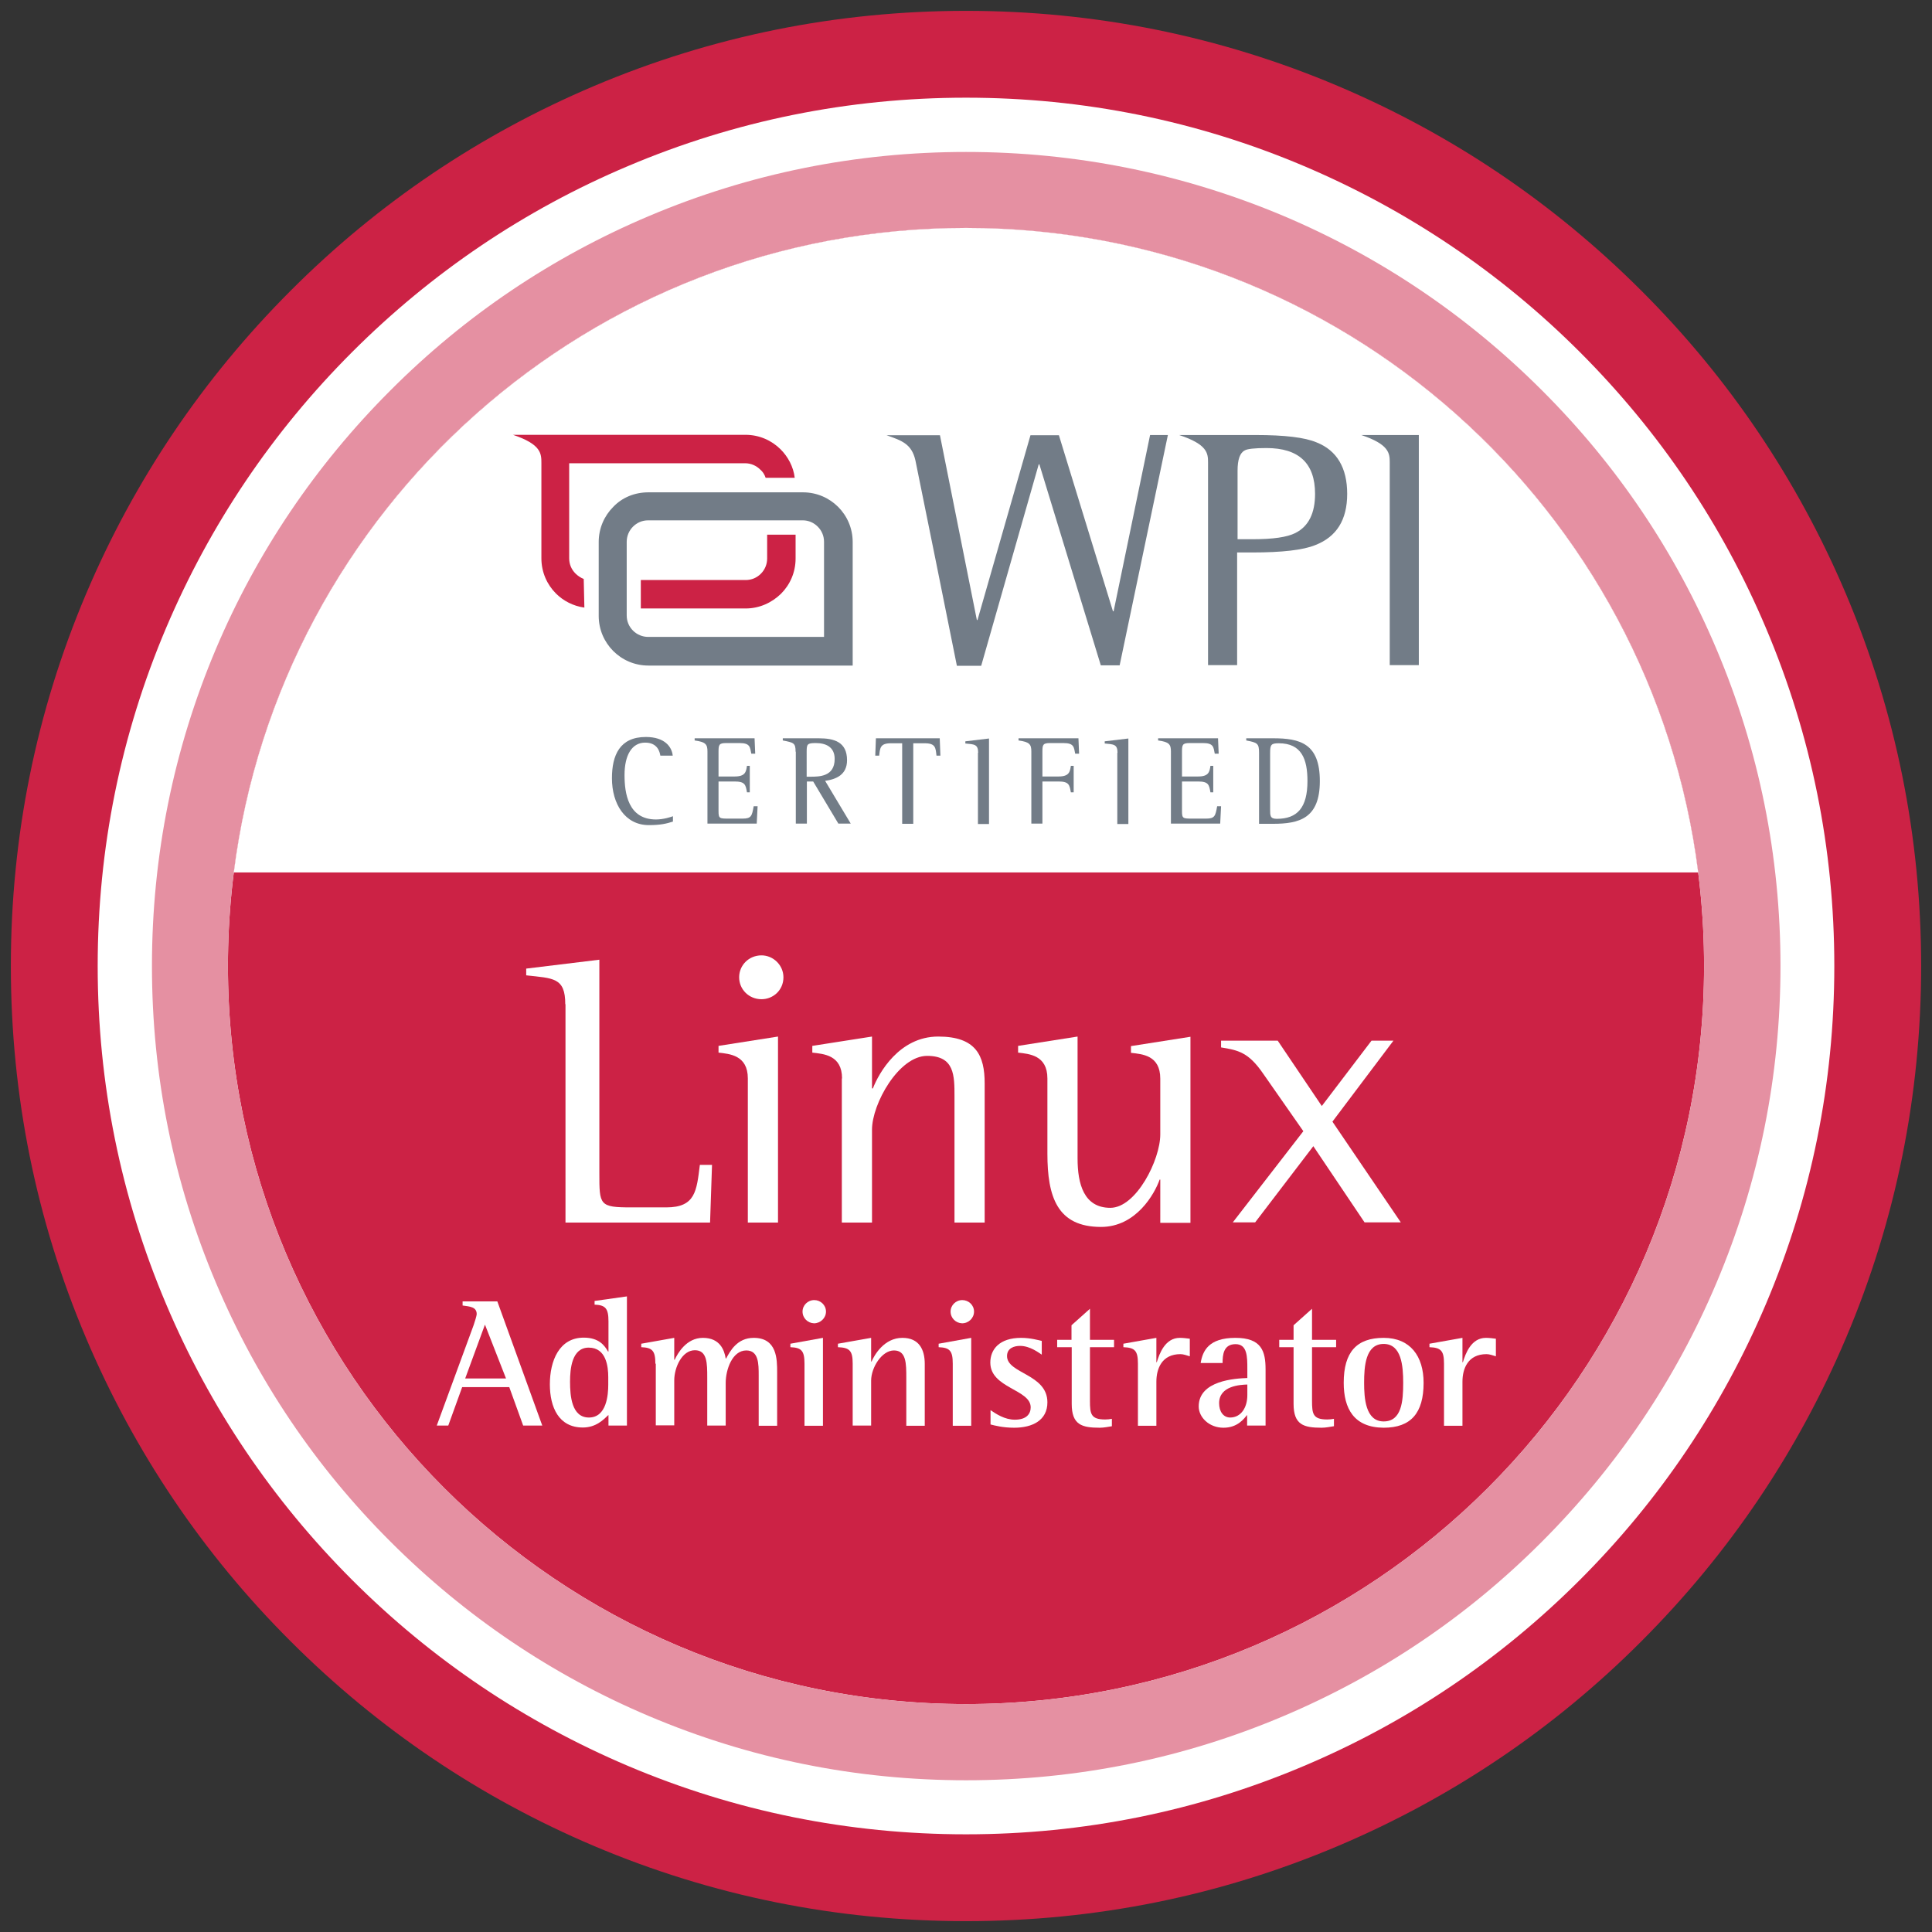 <svg xmlns="http://www.w3.org/2000/svg" viewBox="0 0 890 890" x="0px" y="0px"><rect x="0" y="0" width="890" height="890" fill="#333333" stroke="none"/><g id="circle"><path fill="#CC2245" d="M445,835c-52.6,0-103.7-10.3-151.8-30.7c-46.4-19.6-88.1-47.8-124-83.6s-63.9-77.5-83.6-124 C65.3,548.7,55,497.6,55,445s10.3-103.7,30.7-151.8c19.6-46.4,47.8-88.1,83.6-124s77.5-63.9,124-83.6C341.3,65.3,392.4,55,445,55 s103.7,10.3,151.8,30.7c46.4,19.6,88.1,47.8,124,83.6s63.9,77.5,83.6,124C824.7,341.3,835,392.4,835,445s-10.3,103.7-30.7,151.8 c-19.6,46.4-47.8,88.1-83.6,124s-77.5,63.9-124,83.6C548.7,824.7,497.6,835,445,835z"/><path fill="#CC2245" d="M445,105c187.8,0,340,152.2,340,340S632.8,785,445,785S105,632.8,105,445S257.2,105,445,105 M445,5 c-59.4,0-117,11.6-171.3,34.6c-52.4,22.2-99.5,53.9-139.8,94.3c-40.4,40.4-72.1,87.4-94.3,139.8C16.6,328,5,385.6,5,445 s11.6,117,34.6,171.3c22.2,52.4,53.9,99.5,94.3,139.8c40.4,40.4,87.4,72.1,139.8,94.3C328,873.4,385.6,885,445,885 s117-11.6,171.3-34.6c52.4-22.2,99.5-53.9,139.8-94.3c40.4-40.4,72.1-87.4,94.3-139.8C873.4,562,885,504.4,885,445 s-11.6-117-34.6-171.3c-22.2-52.4-53.9-99.5-94.3-139.8c-40.4-40.4-87.4-72.1-139.8-94.3C562,16.6,504.4,5,445,5L445,5z"/><path fill="#FFFFFF" d="M445,105c187.8,0,340,152.2,340,340S632.8,785,445,785S105,632.8,105,445S257.2,105,445,105 M445,45 c-54,0-106.4,10.6-155.7,31.5c-47.6,20.1-90.4,49-127.1,85.7s-65.5,79.5-85.7,127.1C55.6,338.6,45,391,45,445 s10.6,106.4,31.5,155.7c20.1,47.6,49,90.4,85.7,127.1s79.5,65.5,127.1,85.7C338.6,834.4,391,845,445,845s106.4-10.6,155.7-31.5 c47.6-20.1,90.4-49,127.1-85.7s65.5-79.5,85.7-127.1C834.4,551.4,845,499,845,445s-10.6-106.4-31.5-155.7 c-20.1-47.6-49-90.4-85.7-127.1s-79.5-65.5-127.1-85.7C551.4,55.6,499,45,445,45L445,45z"/><path fill="#E590A2" d="M445,105c187.8,0,340,152.2,340,340S632.8,785,445,785S105,632.8,105,445S257.2,105,445,105 M445,70 c-50.6,0-99.7,9.9-146,29.5c-44.7,18.9-84.8,45.9-119.2,80.4c-34.4,34.4-61.5,74.5-80.4,119.2C79.9,345.3,70,394.4,70,445 s9.9,99.7,29.5,146c18.9,44.7,45.9,84.8,80.4,119.2c34.4,34.4,74.5,61.5,119.2,80.4c46.3,19.6,95.4,29.5,146,29.5 s99.7-9.9,146-29.5c44.7-18.9,84.8-45.9,119.2-80.4c34.4-34.4,61.5-74.5,80.4-119.2c19.6-46.3,29.5-95.4,29.5-146 s-9.9-99.7-29.5-146c-18.9-44.7-45.9-84.8-80.4-119.2c-34.4-34.4-74.5-61.5-119.2-80.4C544.7,79.9,495.6,70,445,70L445,70z"/></g><g id="semicircle"><path fill="#FFFFFF" d="M107.7,401.9C128.9,234.5,271.8,105,445,105s316.1,129.5,337.3,296.9H107.7z"/></g><g id="logo"><path fill="#CC2245" d="M343.5,280.3h-48.3v-13.1h48.3c2.8,0,5.2-1.1,7-2.9c1.8-1.8,2.9-4.3,2.9-7v-11h13.1v11 c0,6.4-2.6,12.1-6.7,16.2C355.6,277.6,349.9,280.3,343.5,280.3L343.5,280.3z M269.2,279.9c-5.1-0.7-9.7-3.1-13.1-6.5 c-4.1-4.1-6.7-9.8-6.7-16.2c0-14.6,0-29.3,0-43.8c0-4.4,0-8.7-13.1-13.1h107.1c6.4,0,12.1,2.6,16.2,6.7l0,0 c3.4,3.4,5.9,8,6.5,13.1h-13.4c-0.5-1.5-1.3-2.8-2.5-3.8l0,0c-1.8-1.8-4.3-2.9-7-2.9c-27,0-54,0-81,0v43.8c0,2.8,1.1,5.2,2.9,7 c1.1,1.1,2.5,2,3.8,2.5L269.2,279.9C269.1,279.9,269.2,279.9,269.2,279.9z"/><path fill="#727C87" d="M298.7,226.8h71.2c6.4,0,12.1,2.6,16.2,6.7c4.1,4.1,6.7,9.8,6.7,16.2v56.9h-94.1c-6.4,0-12.1-2.6-16.2-6.7 s-6.7-9.8-6.7-16.2v-34c0-6.4,2.6-12.1,6.7-16.2C286.6,229.2,292.3,226.8,298.7,226.8L298.7,226.8z M369.8,239.7h-71.2 c-2.8,0-5.2,1.1-7,2.9c-1.8,1.8-2.9,4.3-2.9,7v33.9c0,2.8,1.1,5.2,2.9,7c1.8,1.8,4.3,2.9,7,2.9h81v-43.8c0-2.8-1.1-5.2-2.9-7 C374.9,240.8,372.5,239.7,369.8,239.7L369.8,239.7z"/><path fill-rule="evenodd" clip-rule="evenodd" fill="#727C87" d="M556.5,213v93.4h13.4v-51.9h7c13.6,0,23.4-1.1,29-3.4 c9.8-3.8,14.7-11.6,14.7-23.6c0-11.9-4.7-20-14.1-23.7c-5.4-2.3-14.7-3.4-28.1-3.4h-22.1l0,0h-13.1 C556.2,204.7,556.5,208.8,556.5,213L556.5,213z M640.2,213v93.4h13.4v-106h-13.4l0,0h-13.1C639.9,204.7,640.2,208.8,640.2,213 L640.2,213z M515.8,306.4l22.2-106h-8.2L513,281.6h-0.3l-24.9-81.1h-13.1l-24.4,85.1H450l-17-85.1h-11.5h-13.1 c7.2,2.5,11.6,4.1,13.3,11.6c6.4,31.6,12.8,63,19.1,94.6H452l26.5-92.8h0.3l28.3,92.6H515.8L515.8,306.4z M570.1,248.5v-31.7 c0-5.1,1.1-8.2,3.3-9.3c1.1-0.7,4.4-1.1,10-1.1c14.9,0,22.4,7,22.4,21.1c0,8.8-2.9,14.9-9,18c-3.9,2-10.5,2.9-19.8,2.9h-6.9V248.5 z"/><path fill="#727C87" d="M309.9,378.5c-2.8,0.9-5.6,1.6-11,1.6c-11,0-17-9.8-17-21.6c0-10.6,3.6-19,15.6-19c8.8,0,12,4.6,12.4,8.6 h-5.7c-0.3-1.8-1.3-6-7-6c-6.2,0-9.5,5.9-9.5,14.9c0,8.3,1.6,20.5,14.5,20.5c3.5,0,7.1-1.2,7.8-1.5V378.5z"/><path fill="#727C87" d="M325.9,346.2c0-3.3-0.8-4.4-5.9-5.1v-1h27.6l0.3,7.1h-1.8c-0.6-3-0.5-4.9-5.4-4.9h-6.1 c-3.3,0-3.6,0.7-3.6,3.9v11.5h7.4c4.9,0,5.3-2.1,5.7-4.9h1.3V365h-1.3c-0.6-3.4-0.8-5-5.7-5H331v13.7c0,3.4,0.5,3.4,4.8,3.4h6.3 c4,0,4.3-1.2,5.1-5.7h1.8l-0.4,8h-22.7V346.2z"/><path fill="#727C87" d="M366.5,346.3c0-4.1-0.9-4.2-5.9-5.2v-1h16.6c7.1,0,13,1.7,13,10.1c0,6.7-5,8.8-10.1,9.5l11.8,19.7h-5.7 l-11.6-19.4h-2.9v19.4h-5.1V346.3z M371.6,357.8h1.6c4.2,0,11.3,0,11.3-8.2c0-5.6-4.2-7.3-8.7-7.3c-3.9,0-4.2,0.5-4.2,3.9V357.8z"
		/><path fill="#727C87" d="M415.7,342.4h-5.3c-4.9,0-5,2.1-5.4,5.7h-1.8l0.3-8h29.4l0.3,8h-1.8c-0.4-3.6-0.4-5.7-5.4-5.7h-5.3v37.1 h-5.1V342.4z"/><path fill="#727C87" d="M450.6,346.8c0-4-1.8-3.9-5.9-4.3v-1l10.9-1.3v39.4h-5.1V346.8z"/><path fill="#727C87" d="M475.1,346.2c0-3.3-0.8-4.4-5.9-5.1v-1h27.6l0.3,7.1h-1.8c-0.6-3-0.5-4.9-5.4-4.9h-6.1 c-3.3,0-3.6,0.7-3.6,3.9v11.5h7.4c4.9,0,5.3-2.1,5.7-4.9h1.3V365h-1.3c-0.6-3.4-0.8-5-5.7-5h-7.4v19.4h-5.1V346.2z"/><path fill="#727C87" d="M514.8,346.8c0-4-1.8-3.9-5.9-4.3v-1l10.9-1.3v39.4h-5.1V346.8z"/><path fill="#727C87" d="M539.4,346.2c0-3.3-0.8-4.4-5.9-5.1v-1h27.6l0.3,7.1h-1.8c-0.6-3-0.5-4.9-5.4-4.9h-6.1 c-3.3,0-3.6,0.7-3.6,3.9v11.5h7.4c4.9,0,5.3-2.1,5.7-4.9h1.3V365h-1.3c-0.6-3.4-0.8-5-5.7-5h-7.4v13.7c0,3.4,0.5,3.4,4.8,3.4h6.3 c4,0,4.3-1.2,5.1-5.7h1.8l-0.4,8h-22.7V346.2z"/><path fill="#727C87" d="M580,346.8c0-4.4-0.8-4.7-5.9-5.7v-1h12.4c12.4,0,21.5,2.4,21.5,19.7s-9.5,19.7-21.7,19.7H580V346.8z M585.1,372.9c0,2.9,0,4.3,3.1,4.3c9.4,0,14.1-5.1,14.1-17.4c0-10.1-2.7-17.4-13.2-17.4c-3.5,0-4,0.6-4,4.4V372.9z"/></g><g id="linux"><path fill="#FFFFFF" d="M260.4,462.6c0-12.4-5.6-11.9-18-13.3v-3.1l33.7-4.1v98.3c0,14.8,0,15.8,14.8,15.8h16 c13.5,0,14-7.6,15.5-19.6h5.6l-0.9,26.6h-66.6V462.6z"/><path fill="#FFFFFF" d="M344.5,496.8c0-10.8-8.5-11.3-13.5-11.9v-3.1l27.4-4.3v85.7h-13.9V496.8z M340.5,450.2 c0-5.6,4.5-10.1,10.3-10.1c5.4,0,10.1,4.5,10.1,10.1c0,5.9-4.7,10.1-10.1,10.1C345,460.3,340.5,455.8,340.5,450.2z"/><path fill="#FFFFFF" d="M387.9,496.8c0-10.8-8.5-11.3-13.7-11.9v-3.1l27.5-4.3v23.9h0.4c2.7-7,12.1-23.9,30.1-23.9 c17.5,0,21.4,8.8,21.4,21.6v64.1h-13.9v-58.1c0-9.7,0-18.7-12.6-18.7c-13.1,0-25.4,22.1-25.4,34v42.8h-13.9V496.8z"/><path fill="#FFFFFF" d="M534.6,543.4h-0.4c-2.3,6.5-10.8,21.8-27,21.8c-20.2,0-24.7-13.9-24.7-33.8v-34.6 c0-10.8-8.5-11.3-13.5-11.9v-3.1l27.4-4.3v56.2c0,11.7,2.9,22.7,15.1,22.7c11.9,0,23-22.1,23-33.8v-25.7 c0-10.8-8.3-11.3-13.5-11.9v-3.1l27.4-4.3v85.7h-13.9V543.4z"/><path fill="#FFFFFF" d="M600.4,521.1l-18.5-26.5c-6.8-9.9-11.5-10.8-19.4-12.1v-3.1h26.1l20.3,30.1l22.9-30.1h10.1l-28.1,37.3 l31.5,46.4h-16.7l-23.6-35.1l-26.8,35.1h-10.3L600.4,521.1z"/><path fill="#FFFFFF" d="M218.2,610.4c0.5-1.4,1.4-4.4,1.4-5c0-3.4-3.1-3.5-6.5-4v-1.9h16l20.7,57.2h-8.8l-6.4-17.7h-21.7 l-6.4,17.7h-5.3L218.2,610.4z M214.3,635h18.8l-9.7-24.8L214.3,635z"/><path fill="#FFFFFF" d="M280.2,651.9c-2.1,2-5.6,5.7-11.7,5.7c-11.1,0-15.2-9.3-15.2-19.9c0-10.8,4.3-21.5,15.6-21.5 c7,0,9.6,3.6,11.2,6.4h0.2v-13.9c0-6-1.4-7.5-6.4-7.7v-1.7l14.9-2.1v59.5h-8.5V651.9z M280.2,634.4c0-4.8-0.9-13.6-9-13.6 c-7.8,0-8.6,9.8-8.6,15.7c0,6.5,0.7,16.5,8.7,16.5c8.2,0,8.9-10.6,8.9-15.1V634.4z"/><path fill="#FFFFFF" d="M301.9,628.2c0-6-1.4-7.4-6.5-7.6V619l15.2-2.7v10.1h0.2c1.4-3,5.4-10.1,13-10.1c7.9,0,9.9,5.7,10.5,9.5 h0.2c1.8-3.3,5-9.5,12.7-9.5c10.8,0,10.8,9.9,10.8,15.9v24.6h-8.5v-23.2c0-5.3,0-11.5-5.7-11.5c-6.5,0-9.5,8.9-9.5,15v19.6h-8.5 v-22c0-6.7,0-12.7-5.7-12.7c-5.9,0-9.5,7.9-9.5,13.9v20.7h-8.5V628.2z"/><path fill="#FFFFFF" d="M370.6,628.2c0-6-1.4-7.4-6.5-7.6V619l15-2.7v40.5h-8.5V628.2z M369.7,604.2c0-2.9,2.4-5.3,5.4-5.3 c2.9,0,5.4,2.3,5.4,5.3s-2.6,5.4-5.5,5.4C372.1,609.5,369.7,607.2,369.7,604.2z"/><path fill="#FFFFFF" d="M392.8,628.2c0-6-1.4-7.4-6.8-7.6V619l15.3-2.7v10.9h0.2c1.3-3,5.8-10.9,14.2-10.9c7.7,0,10.3,5.4,10.3,12 v28.5h-8.5v-22c0-6.7,0-12.7-5.7-12.7c-5.6,0-10.5,7.9-10.5,13.9v20.7h-8.5V628.2z"/><path fill="#FFFFFF" d="M438.9,628.2c0-6-1.4-7.4-6.5-7.6V619l15-2.7v40.5h-8.5V628.2z M437.9,604.2c0-2.9,2.4-5.3,5.4-5.3 c2.9,0,5.4,2.3,5.4,5.3s-2.5,5.4-5.5,5.4C440.3,609.5,437.9,607.2,437.9,604.2z"/><path fill="#FFFFFF" d="M480,624.1c-1.3-0.8-5.4-4.1-10.1-4.1c-2.7,0-6,1-6,4.7c0,8.1,18.6,8.2,18.6,21.3 c0,8.3-6.9,11.7-15.3,11.7c-5.2,0-8.9-1-10.9-1.5v-6.6c2.5,1.7,6.5,4.4,11.2,4.4c5.4,0,7.3-2.7,7.3-5.7c0-8.3-18.6-8.8-18.6-20.6 c0-6.1,4.2-11.4,14.2-11.4c4.3,0,8.1,1.1,9.5,1.4V624.1z"/><path fill="#FFFFFF" d="M512.3,657c-1.9,0.3-3.8,0.7-5.7,0.7c-8.2,0-12.9-1.3-12.9-11v-26.1H487v-3.4h6.6v-6.7l8.5-7.6v14.3h11.1 v3.4h-11.1v24.7c0,6,0.4,8.6,7,8.6c1,0,2.1-0.1,3.1-0.3V657z"/><path fill="#FFFFFF" d="M524.2,628.2c0-6-1.4-7.4-6.7-7.6V619l15.2-2.7v11.2h0.2c1.2-3.9,3.8-11.2,10.6-11.2 c1.5,0,3.1,0.2,4.6,0.4v8.1c-1.4-0.4-2.9-1-4.3-1c-8.6,0-11.1,6.7-11.1,12.7v20.3h-8.5V628.2z"/><path fill="#FFFFFF" d="M574.6,651.7c-1.5,1.8-4.4,6-11,6c-6.6,0-11.4-4.8-11.4-9.8c0-12,16.9-12.9,22.4-13.1v-4.3 c0-5.4,0-11.3-5.4-11.3c-5.6,0-6,4.9-6,8.7h-10.1c0.9-5.6,3.7-11.6,16-11.6c12.1,0,13.9,6.2,13.9,14.6v25.8h-8.5V651.7z M574.6,637.8c-3.1,0.1-13,0.5-13,8.6c0,3.9,2,6.6,5.1,6.6c4.9,0,7.9-4.5,7.9-10.3V637.8z"/><path fill="#FFFFFF" d="M614.5,657c-1.9,0.3-3.8,0.7-5.7,0.7c-8.2,0-12.9-1.3-12.9-11v-26.1h-6.6v-3.4h6.6v-6.7l8.5-7.6v14.3h11.1 v3.4h-11.1v24.7c0,6,0.4,8.6,7,8.6c1,0,2.1-0.1,3.1-0.3V657z"/><path fill="#FFFFFF" d="M619,637c0-14.2,6-20.7,18.4-20.7c12.3,0,18.4,8.5,18.4,20.7c0,13.9-5.8,20.7-18.4,20.7 C623.7,657.6,619,648.9,619,637z M637.4,654.8c8.3,0,9-9.3,9-17.8c0-7.8-0.8-17.9-9-17.9c-8.4,0-9,10.4-9,17.9 C628.4,644,629,654.8,637.4,654.8z"/><path fill="#FFFFFF" d="M665.2,628.2c0-6-1.4-7.4-6.7-7.6V619l15.2-2.7v11.2h0.2c1.2-3.9,3.8-11.2,10.6-11.2 c1.5,0,3.1,0.2,4.6,0.4v8.1c-1.4-0.4-2.9-1-4.3-1c-8.6,0-11.1,6.7-11.1,12.7v20.3h-8.5V628.2z"/></g></svg>
